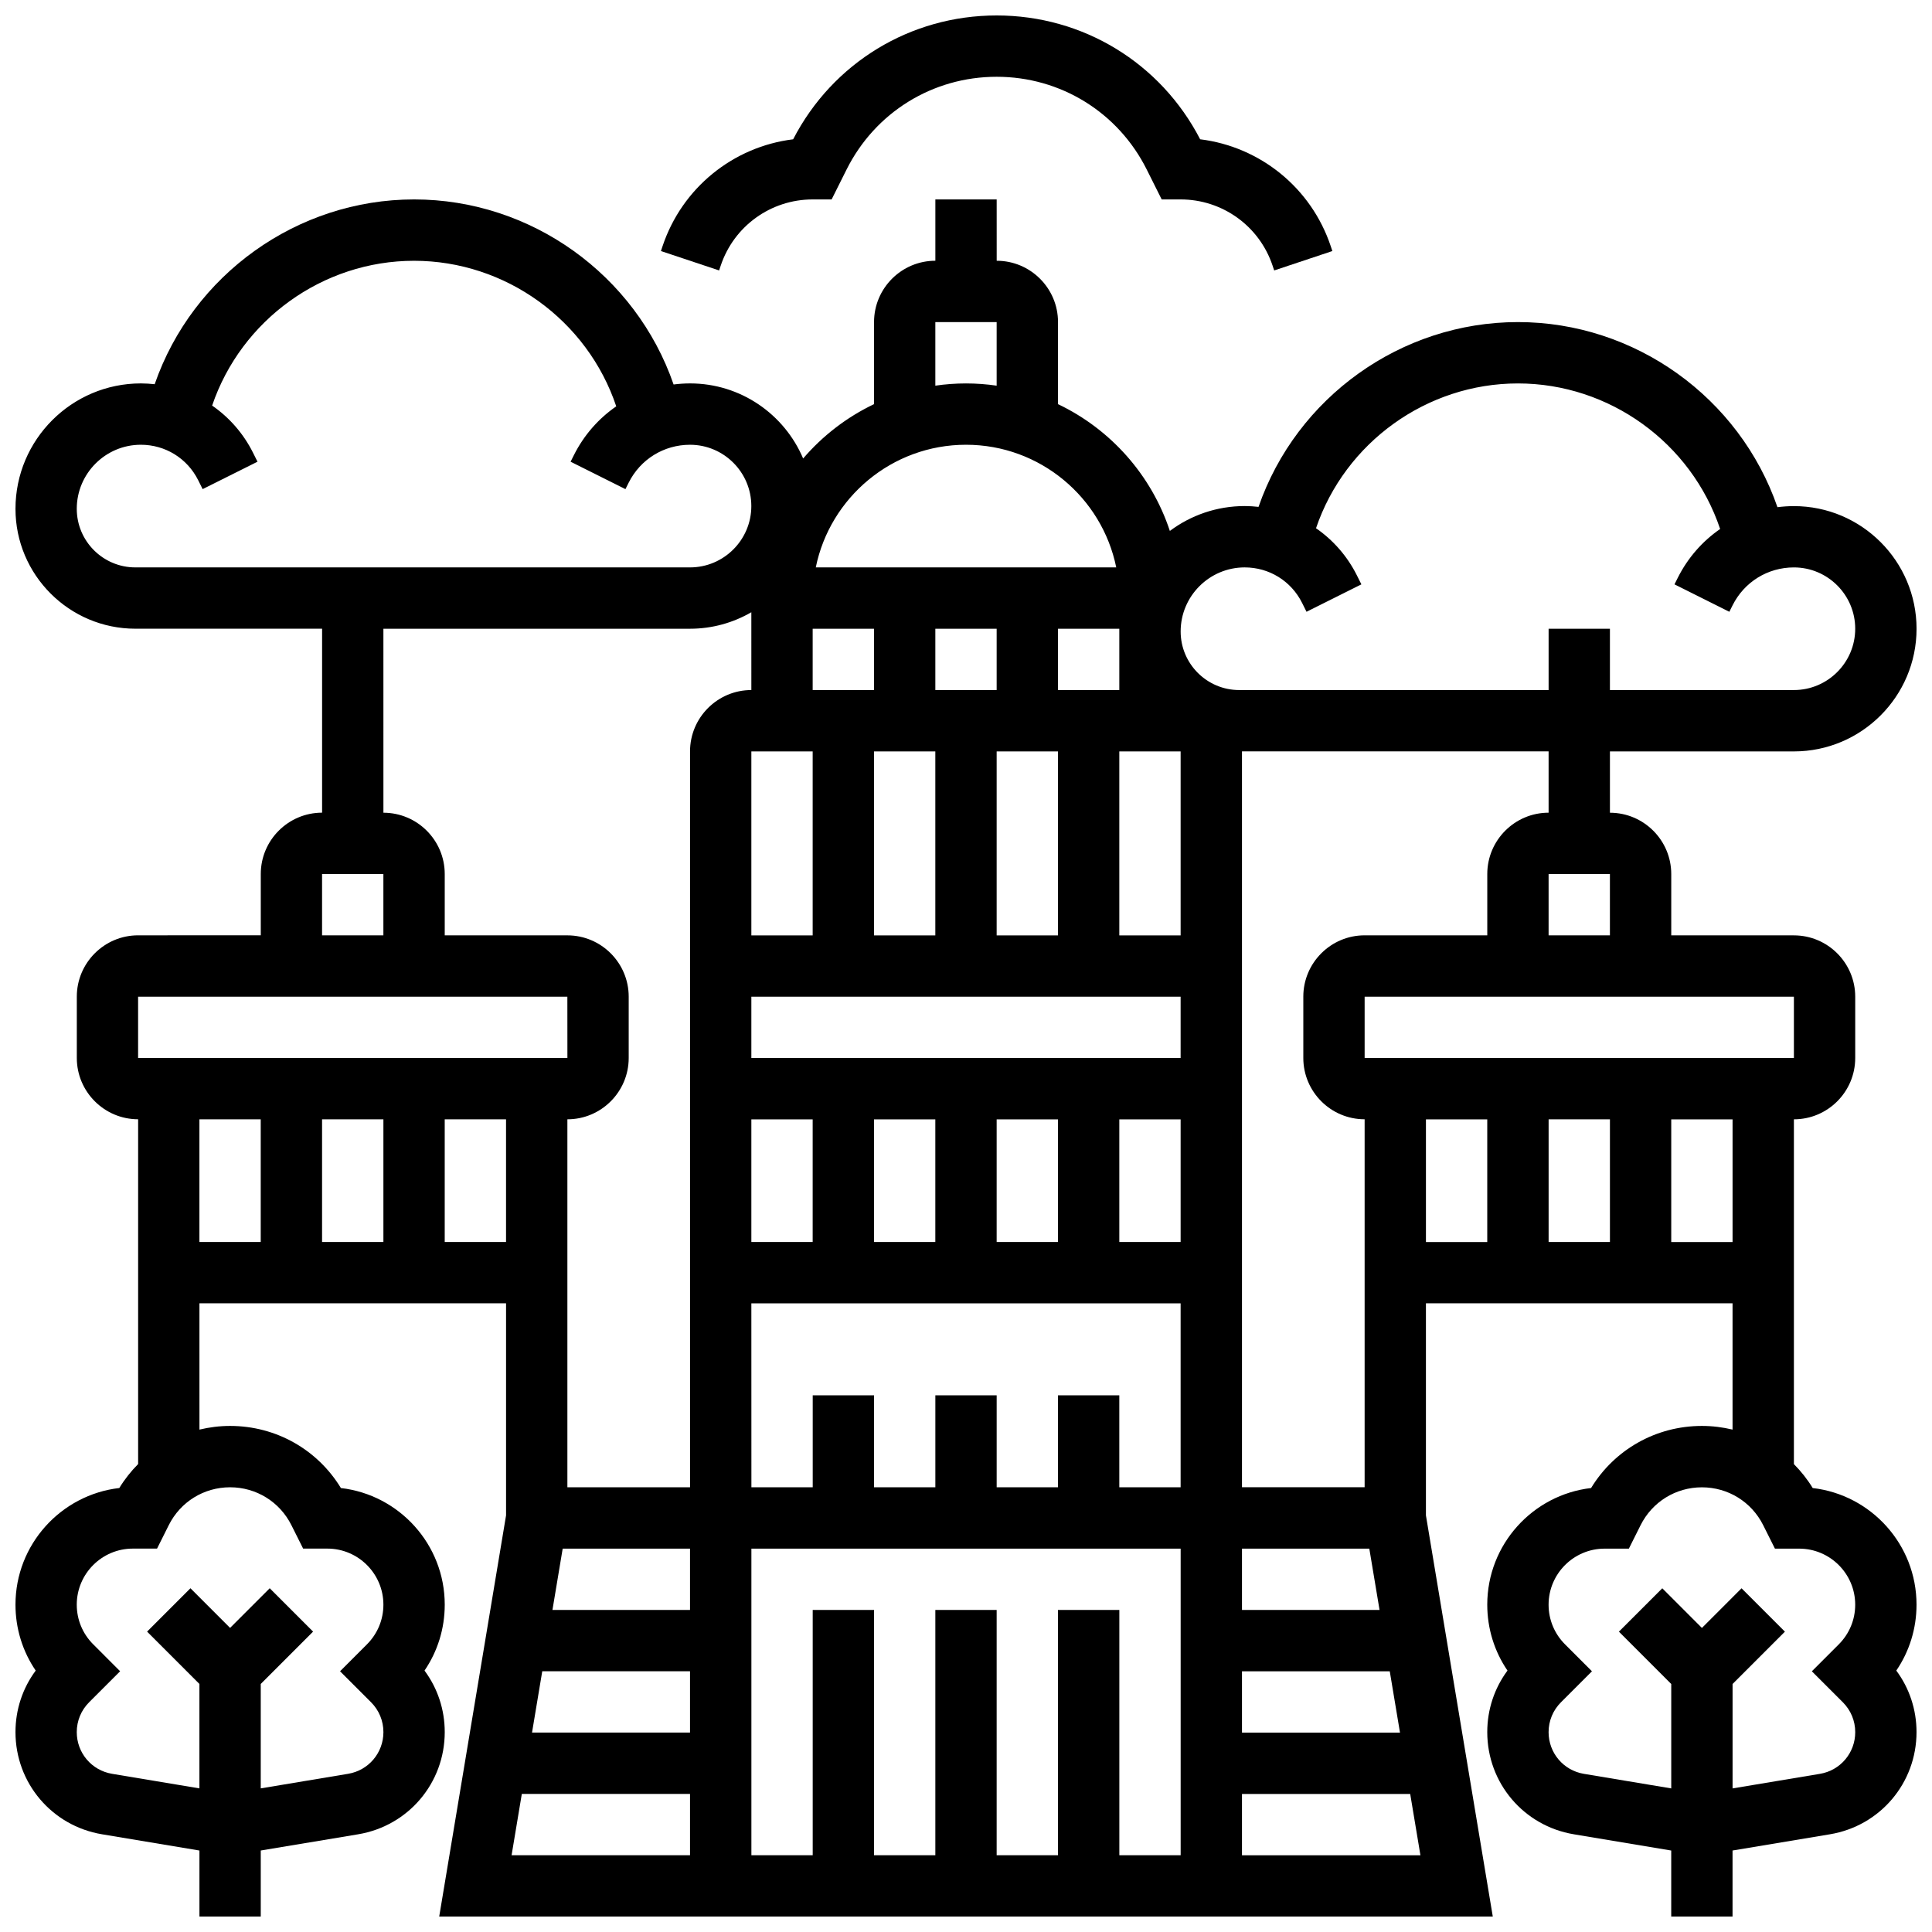<?xml version="1.0" encoding="UTF-8"?>
<!-- Uploaded to: ICON Repo, www.svgrepo.com, Generator: ICON Repo Mixer Tools -->
<svg width="800px" height="800px" version="1.1" viewBox="144 144 512 512" xmlns="http://www.w3.org/2000/svg">
 <defs>
  <clipPath id="b">
   <path d="m148.09 196h503.81v455.9h-503.81z"/>
  </clipPath>
  <clipPath id="a">
   <path d="m319 148.09h179v67.906h-179z"/>
  </clipPath>
 </defs>
 <g>
  <g clip-path="url(#b)">
   <path d="m624.39 538.35c-1.426-2.336-3.109-4.453-4.988-6.348v-91.371c8.961 0 16.25-7.293 16.25-16.25v-16.25c0-8.961-7.293-16.25-16.25-16.25h-32.504v-16.25c0-8.961-7.293-16.25-16.25-16.25v-16.25h48.754c17.922 0 32.504-14.582 32.504-32.504s-14.582-32.504-32.504-32.504c-1.473 0-2.926 0.105-4.359 0.285-10.043-29.07-37.77-49.055-68.773-49.055-30.98 0-58.688 19.949-68.746 48.973-1.203-0.133-2.422-0.219-3.652-0.219-7.434 0-14.305 2.453-19.848 6.594-4.891-14.816-15.707-26.961-29.641-33.598v-21.75c0-8.961-7.293-16.25-16.25-16.25l-0.004-16.254h-16.25v16.25c-8.961 0-16.25 7.293-16.25 16.25v21.75c-7.238 3.449-13.629 8.387-18.793 14.406-4.938-11.676-16.508-19.898-29.969-19.898-1.473 0-2.926 0.105-4.359 0.285-10.043-29.059-37.77-49.043-68.773-49.043-30.98 0-58.688 19.949-68.746 48.973-1.207-0.129-2.422-0.215-3.656-0.215-18.324 0-33.234 14.91-33.234 33.234 0 17.52 14.254 31.773 31.773 31.773h49.484v48.754c-8.961 0-16.25 7.293-16.25 16.25v16.25l-32.504 0.004c-8.961 0-16.25 7.293-16.25 16.25v16.25c0 8.961 7.293 16.25 16.25 16.25v91.371c-1.879 1.895-3.562 4.012-4.988 6.348-15.469 1.793-27.516 14.973-27.516 30.91 0 6.324 1.875 12.359 5.359 17.473-3.481 4.691-5.359 10.355-5.359 16.305 0 13.477 9.648 24.863 22.941 27.078l25.812 4.305v17.492h16.25v-17.496l25.816-4.301c13.293-2.215 22.941-13.602 22.941-27.078 0-5.949-1.879-11.613-5.359-16.305 3.484-5.113 5.359-11.148 5.359-17.473 0-15.938-12.047-29.117-27.516-30.902-6.227-10.223-17.227-16.461-29.363-16.461-2.785 0-5.504 0.344-8.125 0.973l-0.004-33.477h81.258v56.211l-17.715 106.31h279.21l-17.719-106.31v-56.211h81.258v33.477c-2.621-0.629-5.34-0.973-8.125-0.973-12.137 0-23.137 6.238-29.367 16.457-15.465 1.789-27.512 14.969-27.512 30.906 0 6.324 1.875 12.359 5.359 17.473-3.481 4.695-5.359 10.355-5.359 16.305 0 13.477 9.648 24.863 22.941 27.078l25.812 4.305v17.492h16.25v-17.496l25.816-4.301c13.293-2.215 22.941-13.602 22.941-27.078 0-5.949-1.879-11.613-5.359-16.305 3.484-5.113 5.359-11.148 5.359-17.473 0-15.938-12.047-29.117-27.516-30.902zm-4.988-113.97h-113.76v-16.25h113.76zm-48.754 16.254v32.504h-16.25v-32.504zm-16.254-48.758v-16.25h16.25v16.25zm0-32.504c-8.961 0-16.25 7.293-16.25 16.25v16.25h-32.504c-8.961 0-16.25 7.293-16.25 16.25v16.25c0 8.961 7.293 16.25 16.25 16.25v97.512h-32.504v-195.01h81.258zm-130.02 211.28v65.008h-16.25v-65.008h-16.25v65.008h-16.25v-65.008h-16.25v65.008h-16.25v-81.258h113.76v81.258h-16.25v-65.008zm-97.512 0h-36.457l2.711-16.25 33.746-0.004zm-39.16 16.25h39.16v16.25h-41.871zm71.664-276.28h16.25v16.25h-16.25zm32.504 130.02v32.504h-16.25v-32.504zm16.254 0h16.25v32.504h-16.25zm32.504 0h16.25v32.504h-16.25zm-48.758-97.512v48.754h-16.25v-48.754zm16.254 0h16.25v48.754h-16.25zm32.504 0h16.25v48.754h-16.25zm0-16.254h-16.25v-16.25h16.25zm-32.504 0h-16.25v-16.25h16.25zm-48.758 16.254v48.754h-16.25v-48.754zm-16.25 65.008h113.76v16.25h-113.76zm0 32.504h16.25v32.504h-16.25zm0 48.754h113.76v48.754h-16.25v-24.379h-16.25v24.379h-16.25v-24.379h-16.25v24.379h-16.25v-24.379h-16.25v24.379h-16.25zm130.02 65.008h33.746l2.711 16.25-36.457 0.004zm0 32.504h39.164l2.711 16.25-41.875 0.004zm0.73-292.54c6.477 0 12.297 3.598 15.191 9.387l1.184 2.371 14.539-7.266-1.184-2.371c-2.57-5.141-6.328-9.387-10.84-12.504 7.715-22.723 29.332-38.371 53.512-38.371 24.25 0 45.93 15.738 53.586 38.574-4.68 3.231-8.574 7.629-11.238 12.957l-0.859 1.715 14.535 7.269 0.859-1.715c3.098-6.195 9.324-10.043 16.25-10.043 8.961 0 16.25 7.293 16.25 16.25 0 8.961-7.293 16.25-16.25 16.25h-48.754v-16.25h-16.25v16.25h-81.992c-8.559 0-15.52-6.961-15.52-15.52-0.004-9.363 7.617-16.984 16.98-16.984zm-81.992-65.008h16.25v16.844c-2.656-0.383-5.367-0.59-8.125-0.59-2.762 0-5.473 0.207-8.125 0.59zm8.129 32.504c19.621 0 36.039 13.98 39.812 32.504h-79.625c3.773-18.52 20.191-32.504 39.812-32.504zm-235.66 16.984c0-9.363 7.621-16.984 16.984-16.984 6.477 0 12.297 3.598 15.191 9.387l1.184 2.371 14.539-7.266-1.184-2.371c-2.57-5.141-6.328-9.387-10.84-12.504 7.715-22.723 29.332-38.371 53.512-38.371 24.25 0 45.93 15.738 53.582 38.574-4.68 3.231-8.574 7.629-11.238 12.957l-0.859 1.715 14.535 7.269 0.859-1.715c3.098-6.195 9.324-10.043 16.25-10.043 8.961 0 16.25 7.293 16.25 16.25 0 8.961-7.293 16.25-16.25 16.25h-146.99c-8.559 0-15.523-6.961-15.523-15.52zm81.262 31.773h81.258c5.918 0 11.465-1.598 16.25-4.371l0.004 20.621c-8.961 0-16.25 7.293-16.25 16.25v195.02h-32.504v-97.512c8.961 0 16.25-7.293 16.25-16.25v-16.25c0-8.961-7.293-16.25-16.25-16.25h-32.504v-16.25c0-8.961-7.293-16.25-16.25-16.25zm-16.254 65.008h16.25v16.25h-16.25zm-48.754 32.504h113.76l0.012 16.25h-0.012-113.76zm65.008 32.504v32.504h-16.254v-32.504zm-24.379 107.55 3.106 6.207h6.418c8.191 0 14.855 6.668 14.855 14.859 0 3.969-1.547 7.699-4.352 10.508l-7.137 7.141 8.211 8.207c2.117 2.117 3.281 4.93 3.281 7.922 0 5.5-3.938 10.145-9.359 11.047l-23.148 3.859v-27.672l13.871-13.871-11.492-11.492-10.504 10.508-10.504-10.508-11.492 11.492 13.867 13.871v27.672l-23.145-3.859c-5.422-0.902-9.359-5.547-9.359-11.047 0-2.992 1.164-5.805 3.281-7.922l8.211-8.211-7.141-7.144c-2.805-2.801-4.352-6.531-4.352-10.5 0-8.191 6.668-14.859 14.859-14.859h6.418l3.102-6.207c3.098-6.195 9.324-10.043 16.25-10.043 6.93 0 13.156 3.848 16.254 10.043zm-24.379-107.55h16.25v32.504h-16.25zm65.008 32.504v-32.504h16.25v32.504zm20.43 146.27h44.578v16.25h-47.289zm190.85 16.254v-16.25h44.582l2.711 16.25zm48.754-195.02h16.25v32.504h-16.25zm65.008 32.504v-32.504h16.25v32.504zm45.477 121.97c2.117 2.117 3.281 4.93 3.281 7.922 0 5.5-3.938 10.145-9.359 11.047l-23.145 3.859v-27.672l13.871-13.871-11.492-11.492-10.504 10.508-10.504-10.508-11.492 11.492 13.867 13.871v27.672l-23.145-3.859c-5.422-0.902-9.359-5.551-9.359-11.047 0-2.992 1.164-5.805 3.281-7.922l8.211-8.211-7.141-7.144c-2.805-2.805-4.352-6.539-4.352-10.504 0-8.191 6.664-14.855 14.855-14.855h6.418l3.106-6.207c3.098-6.195 9.324-10.043 16.25-10.043s13.152 3.848 16.25 10.043l3.106 6.207h6.418c8.191 0 14.855 6.664 14.855 14.855 0 3.969-1.547 7.699-4.352 10.508l-7.137 7.141z"/>
  </g>
  <g clip-path="url(#a)">
   <path d="m334.99 214.42c3.5-10.508 13.297-17.57 24.375-17.57h5.023l3.961-7.922c7.582-15.164 22.82-24.582 39.773-24.582 16.949 0 32.191 9.418 39.773 24.578l3.961 7.922 5.019 0.004c11.078 0 20.875 7.062 24.379 17.57l0.418 1.25 15.418-5.141-0.418-1.25c-5.168-15.5-18.719-26.402-34.621-28.367-10.477-20.262-31.062-32.816-53.93-32.816s-43.457 12.555-53.93 32.82c-15.902 1.961-29.453 12.867-34.621 28.363l-0.418 1.25 15.418 5.141z"/>
  </g>
 </g>
</svg>